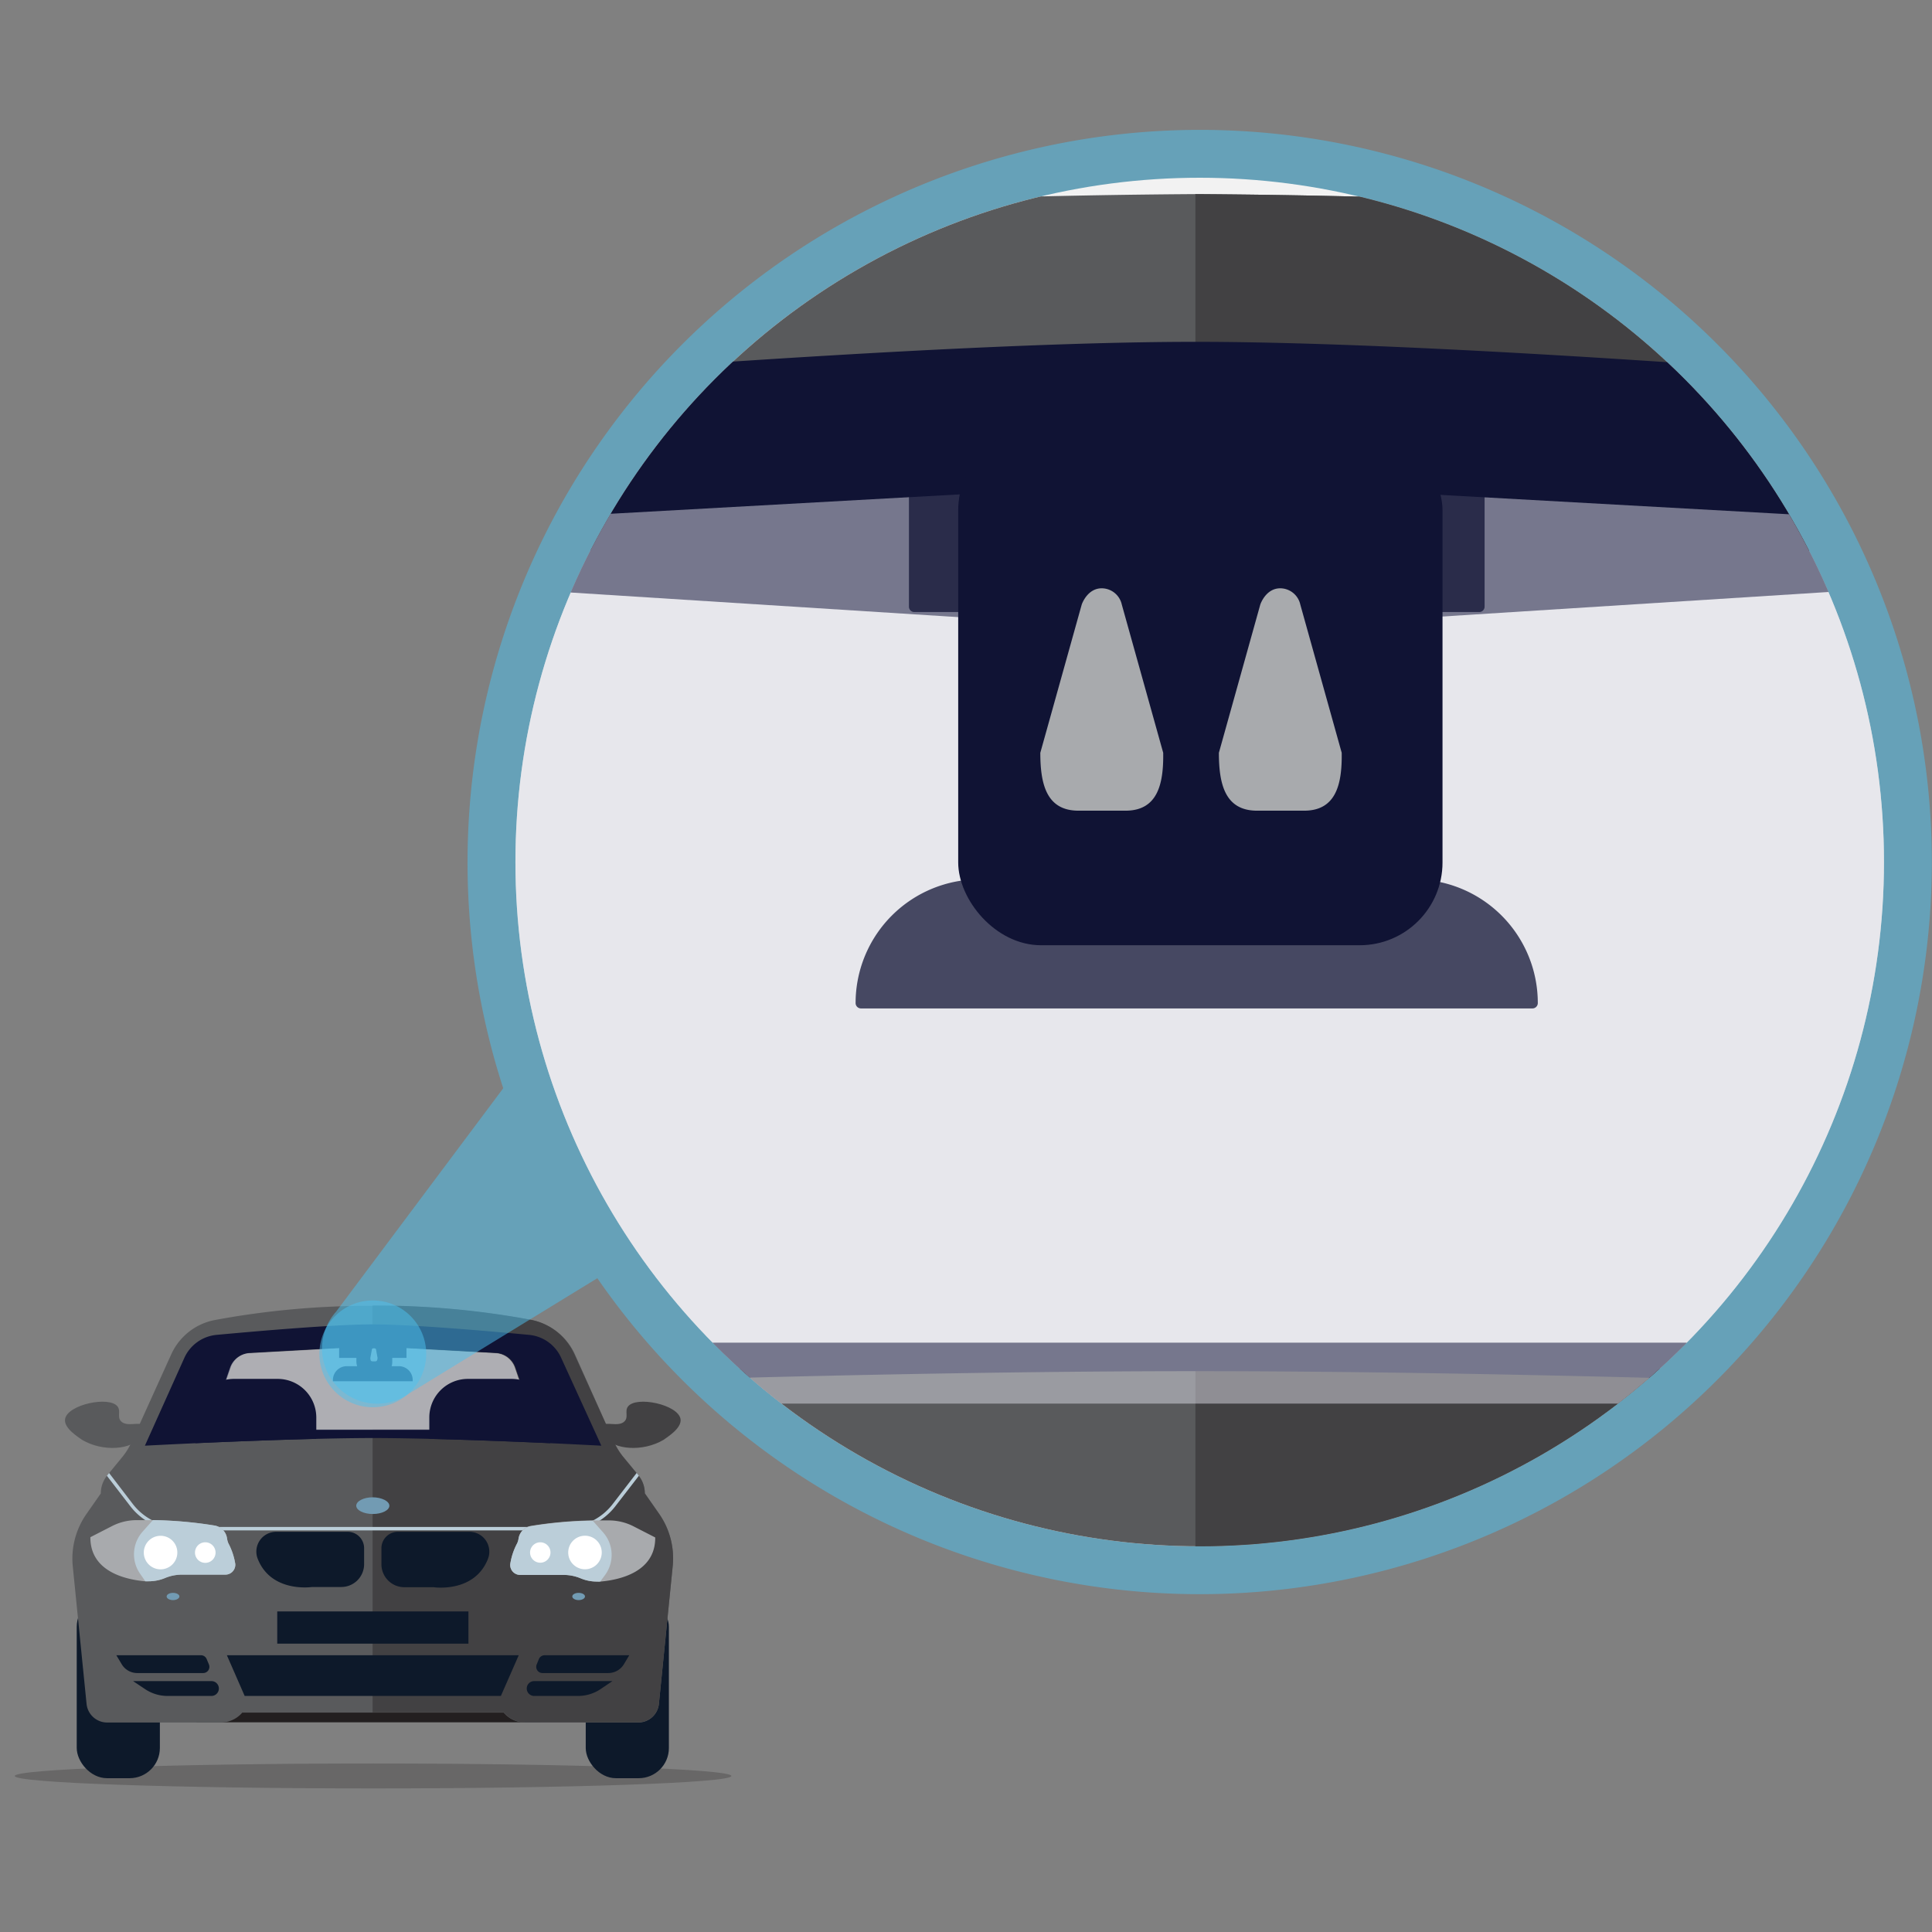 <svg id="Layer_5" data-name="Layer 5" xmlns="http://www.w3.org/2000/svg" xmlns:xlink="http://www.w3.org/1999/xlink" viewBox="0 0 280 280"><rect x="0" y="0" width="280" height="280" fill="#808080" stroke="none"/><defs><style>.cls-1{fill:none;}.cls-2,.cls-4{fill:#231f20;}.cls-2{opacity:0.26;}.cls-3{fill:#0d192a;}.cls-5{fill:#595a5c;}.cls-6{fill:#424143;}.cls-16,.cls-7{fill:#101334;}.cls-8{fill:#729bb3;}.cls-9{fill:#bbced9;}.cls-10{fill:#a8aaad;}.cls-11{fill:#fff;}.cls-12{fill:#dcdde7;}.cls-12,.cls-13{opacity:0.5;}.cls-13{fill:#4cc3f1;}.cls-14{clip-path:url(#clip-path);}.cls-15{fill:#f2f2f2;}.cls-16{opacity:0.75;}</style><clipPath id="clip-path"><circle class="cls-1" cx="173.87" cy="124.93" r="99.17"/></clipPath></defs><path class="cls-2" d="M106,257.39c0-1-23.25-1.81-51.93-1.81s-51.93.81-51.93,1.81,23.25,1.8,51.93,1.8S106,258.38,106,257.39Z"/><rect class="cls-3" x="84.89" y="231.4" width="12.05" height="26.31" rx="4.37"/><rect class="cls-3" x="11.12" y="231.4" width="12.05" height="26.31" rx="4.38"/><rect class="cls-4" x="28.46" y="243.15" width="49.88" height="6.46"/><path class="cls-5" d="M95.51,219.35l-2.06-2.95a4.11,4.11,0,0,0-.86-2.52l-.08-.1-.24-.3-1.94-2.35A9.65,9.65,0,0,1,89,209l-5.66-12.68a8.77,8.77,0,0,0-6.27-5,122.65,122.65,0,0,0-23-2.07,122.65,122.65,0,0,0-23,2.07,8.73,8.73,0,0,0-6.27,5L19.06,209a9.69,9.69,0,0,1-1.34,2.17l-1.93,2.35-.24.3-.08.1a4.11,4.11,0,0,0-.86,2.52l-2.06,2.95a11.26,11.26,0,0,0-2,7.64l2,19.95a3,3,0,0,0,3,2.66H32a4.12,4.12,0,0,0,3.11-1.43l0,0H73l0,0a4.1,4.1,0,0,0,3.11,1.43H92.49a3,3,0,0,0,3-2.66l2-19.95A11.26,11.26,0,0,0,95.51,219.35ZM30.35,207.18l3.09-9a3.14,3.14,0,0,1,2.78-2.1l17-.94a16.45,16.45,0,0,1,1.72,0l17,.94a3.15,3.15,0,0,1,2.78,2.1l3.09,9Z"/><path class="cls-6" d="M97.49,227l-2,19.95a3,3,0,0,1-3,2.66H76.11A4.1,4.1,0,0,1,73,248.17l0,0H54V207.18H77.71l-3.09-9a3.15,3.15,0,0,0-2.78-2.1l-17-.94-.86,0v-5.93a122.65,122.65,0,0,1,23,2.07,8.77,8.77,0,0,1,6.27,5L89,209a9.65,9.65,0,0,0,1.33,2.17l1.94,2.35.24.3.08.1a4.11,4.11,0,0,1,.86,2.52l2.06,2.95A11.26,11.26,0,0,1,97.49,227Z"/><path class="cls-7" d="M81.33,196.79a5.68,5.68,0,0,0-4.65-3.33c-5.61-.53-17-1.52-22.65-1.52s-17,1-22.65,1.52a5.7,5.7,0,0,0-4.66,3.33L21,209.52s3-.16,7.37-.36c4.86-.22,11.43-.48,17.52-.63,2.92-.07,5.73-.12,8.19-.12s5.27.05,8.19.12c6.09.15,12.66.41,17.52.63,4.37.2,7.36.36,7.36.36Zm-51,10.39,3.09-9a3.14,3.14,0,0,1,2.78-2.1l17-.94a16.45,16.45,0,0,1,1.72,0l17,.94a3.15,3.15,0,0,1,2.78,2.1l3.09,9Z"/><path class="cls-8" d="M56.43,218.22c0,.66-1.08,1.2-2.4,1.2s-2.4-.54-2.4-1.2S52.7,217,54,217,56.43,217.56,56.43,218.22Z"/><path class="cls-5" d="M20.82,206.65c-.47-.74-2.39.24-3.27-.66-.62-.63,0-1.46-.5-2.13-1.15-1.6-7.29-.31-7.62,1.81-.21,1.34,2,2.65,2.46,3,3,1.78,7.26,1.48,8.61-.49C20.54,208.05,21.14,207.15,20.82,206.65Z"/><path class="cls-6" d="M87.23,206.65c.47-.74,2.4.24,3.28-.66.62-.63,0-1.46.49-2.13,1.16-1.6,7.3-.31,7.63,1.81.2,1.34-2,2.65-2.46,3-3,1.78-7.26,1.48-8.61-.49C87.51,208.05,86.91,207.15,87.23,206.65Z"/><polygon class="cls-3" points="54.03 239.89 32.88 239.89 35.46 245.79 54.03 245.79 72.59 245.79 75.18 239.89 54.03 239.89"/><path class="cls-9" d="M92.59,213.88l-3.42,4.43a9,9,0,0,1-7.09,3.49H26a9,9,0,0,1-7.1-3.49l-3.41-4.43.08-.1.24-.3L19.27,218a8.54,8.54,0,0,0,6.71,3.3h56.1a8.5,8.5,0,0,0,6.7-3.3l3.49-4.53.24.3Z"/><path class="cls-3" d="M40,222H50.4a2.38,2.38,0,0,1,2.37,2.38v2.33A3.31,3.31,0,0,1,49.45,230H45.23s-6,.91-7.92-4.19A2.87,2.87,0,0,1,40,222Z"/><path class="cls-10" d="M32.68,228.21H26.34a6.38,6.38,0,0,0-2.4.48,6.13,6.13,0,0,1-2.38.48,4.18,4.18,0,0,1-.5,0H21c-2.77-.25-7.94-1.39-7.9-6.39l3.16-1.62a7.8,7.8,0,0,1,3.55-.85c.66,0,1.46,0,2.35,0a61.29,61.29,0,0,1,9,.8A2.19,2.19,0,0,1,32.91,223a2.75,2.75,0,0,0,.19.67,9.58,9.58,0,0,1,1,3A1.44,1.44,0,0,1,32.68,228.21Z"/><path class="cls-9" d="M32.68,228.21H26.34a6.38,6.38,0,0,0-2.4.48,6.13,6.13,0,0,1-2.38.48,4.18,4.18,0,0,1-.5,0l-.69-1a4.93,4.93,0,0,1,.28-6.17l1.51-1.7a61.29,61.29,0,0,1,9,.8A2.19,2.19,0,0,1,32.91,223a2.75,2.75,0,0,0,.19.67,9.58,9.58,0,0,1,1,3A1.44,1.44,0,0,1,32.68,228.21Z"/><path class="cls-11" d="M25.7,225a2.43,2.43,0,1,1-2.42-2.42A2.42,2.42,0,0,1,25.7,225Z"/><path class="cls-11" d="M31.24,225a1.49,1.49,0,1,1-1.48-1.48A1.49,1.49,0,0,1,31.24,225Z"/><path class="cls-3" d="M68,222H57.66a2.38,2.38,0,0,0-2.38,2.38v2.33a3.32,3.32,0,0,0,3.32,3.32h4.22s6,.91,7.93-4.19A2.88,2.88,0,0,0,68,222Z"/><path class="cls-10" d="M75.38,228.25h6.34a6.38,6.38,0,0,1,2.4.48,6.06,6.06,0,0,0,2.38.48,4,4,0,0,0,.49,0h.07c2.77-.25,7.94-1.39,7.9-6.39l-3.16-1.62a7.8,7.8,0,0,0-3.55-.85c-.66,0-1.46,0-2.35,0a61.29,61.29,0,0,0-9,.8A2.18,2.18,0,0,0,75.15,223a2.38,2.38,0,0,1-.2.67,9.36,9.36,0,0,0-1,3A1.44,1.44,0,0,0,75.38,228.25Z"/><path class="cls-9" d="M75.38,228.25h6.34a6.38,6.38,0,0,1,2.4.48,6.06,6.06,0,0,0,2.38.48,4,4,0,0,0,.49,0l.7-.95a4.92,4.92,0,0,0-.28-6.17l-1.51-1.7a61.29,61.29,0,0,0-9,.8A2.18,2.18,0,0,0,75.15,223a2.38,2.38,0,0,1-.2.67,9.36,9.36,0,0,0-1,3A1.44,1.44,0,0,0,75.38,228.25Z"/><path class="cls-11" d="M82.35,225a2.43,2.43,0,1,0,2.43-2.43A2.43,2.43,0,0,0,82.35,225Z"/><path class="cls-11" d="M76.82,225a1.48,1.48,0,1,0,1.48-1.48A1.49,1.49,0,0,0,76.82,225Z"/><rect class="cls-3" x="40.18" y="233.54" width="27.71" height="4.67"/><path class="cls-3" d="M16.86,239.89H29.12a.89.89,0,0,1,.83.55l.33.79a.9.9,0,0,1-.84,1.24H19.89a2.61,2.61,0,0,1-2.24-1.26Z"/><path class="cls-3" d="M19.29,243.64H30.64a1.07,1.07,0,0,1,1.08,1.07h0a1.08,1.08,0,0,1-1.08,1.08H24.27a5.85,5.85,0,0,1-3.26-1Z"/><path class="cls-3" d="M91.2,239.89H78.93a.91.91,0,0,0-.83.55l-.32.79a.9.9,0,0,0,.83,1.24h9.56a2.64,2.64,0,0,0,2.24-1.26Z"/><path class="cls-3" d="M88.76,243.64H77.42a1.07,1.07,0,0,0-1.08,1.07h0a1.08,1.08,0,0,0,1.08,1.08h6.36a5.86,5.86,0,0,0,3.27-1Z"/><path class="cls-8" d="M26,231.37c0,.29-.42.53-.93.53s-.92-.24-.92-.53.41-.52.92-.52S26,231.08,26,231.37Z"/><path class="cls-8" d="M84.78,231.37c0,.29-.41.53-.92.53s-.92-.24-.92-.53.41-.52.92-.52S84.78,231.08,84.78,231.37Z"/><path class="cls-12" d="M71.84,196.12l-17-.94a16.45,16.45,0,0,0-1.72,0l-17,.94a3.13,3.13,0,0,0-2.78,2.1l-3.09,9H77.71l-3.09-9A3.14,3.14,0,0,0,71.84,196.12Z"/><path class="cls-7" d="M45.84,205.42v3.11c-6.09.15-12.66.41-17.52.63v-3.74a5.59,5.59,0,0,1,5.57-5.58h6.37A5.6,5.6,0,0,1,45.84,205.42Z"/><path class="cls-7" d="M79.74,205.42v3.74c-4.86-.22-11.43-.48-17.52-.63v-3.11a5.59,5.59,0,0,1,5.57-5.58h6.37A5.6,5.6,0,0,1,79.74,205.42Z"/><path class="cls-7" d="M57.8,198H55.57V196.8h3.34v-2.58H49.15v2.58h3.34V198H50.25a2,2,0,0,0-2,2v.18H59.81V200A2,2,0,0,0,57.8,198Z"/><rect class="cls-7" x="51.65" y="192.49" width="5.2" height="7.36" rx="2.49"/><path class="cls-10" d="M54.38,197.3H54c-.28,0-.33-.22-.33-.49l.23-1.27s0-.14.3-.14h0c.27,0,.29.14.29.14l.23,1.27C54.7,197.08,54.65,197.3,54.38,197.3Z"/><circle class="cls-13" cx="54.03" cy="196.21" r="7.74"/><path class="cls-13" d="M173.87,18.82A106.17,106.17,0,0,0,72.93,157.72L48.71,190.1a8,8,0,0,0,10.66,11.81l27.2-16.66a106.11,106.11,0,1,0,87.3-166.43Z"/><g class="cls-14"><rect class="cls-15" x="44.86" y="-1.47" width="303.98" height="255.75"/><path class="cls-5" d="M501.59,266.49l-16.32-23.28a32.61,32.61,0,0,0-6.81-20c-.19-.27-.39-.54-.62-.81l-1.91-2.34-15.3-18.65A76.34,76.34,0,0,1,450,184.31L405.23,83.91A69.06,69.06,0,0,0,355.6,44.52c-35-7.09-95.46-15.81-182.35-16.39C86.36,28.71,25.86,37.43-9.1,44.52A69.06,69.06,0,0,0-58.73,83.91l-44.81,100.4a76,76,0,0,1-10.59,17.13l-15.3,18.65-1.91,2.34c-.23.27-.42.54-.62.81a32.61,32.61,0,0,0-6.81,20l-16.31,23.28A89.4,89.4,0,0,0-170.77,327l16.23,157.94A23.51,23.51,0,0,0-131.18,506H-1.51A32.37,32.37,0,0,0,23.1,494.62l.23-.31H323.17l.23.31A32.37,32.37,0,0,0,348,506H477.68A23.51,23.51,0,0,0,501,484.93L517.27,327A89.39,89.39,0,0,0,501.59,266.49ZM-14.2,198.34l24.49-99a24.76,24.76,0,0,1,22-16.62l134.15-7.44a114.61,114.61,0,0,1,13.62,0l134.16,7.44a24.76,24.76,0,0,1,22,16.62l24.49,99.05Z"/><path class="cls-6" d="M517.27,327,501,484.93A23.51,23.51,0,0,1,477.68,506H348a32.37,32.37,0,0,1-24.61-11.37l-.23-.31H173.25v-296H360.7l-24.49-99a24.76,24.76,0,0,0-22-16.62L180.06,75.23c-2.25-.11-4.51-.19-6.81-.19V28.13c86.89.58,147.39,9.3,182.35,16.39a69.06,69.06,0,0,1,49.63,39.39L450,184.31a76.34,76.34,0,0,0,10.59,17.13l15.3,18.65,1.91,2.34c.23.27.43.54.62.81a32.61,32.61,0,0,1,6.81,20l16.32,23.28A89.39,89.39,0,0,1,517.27,327Z"/><path class="cls-7" d="M389.39,87.92a45.13,45.13,0,0,0-36.87-26.31c-44.38-4.17-134.19-12.07-179.27-12.07S38.36,57.44-6,61.61A45.13,45.13,0,0,0-42.89,87.92L-88.55,188.71s23.67,17.51,58.31,15.95c38.47-1.75,90.48-3.86,138.67-5,23.13-.59,45.4-.94,64.82-.94s41.69.35,64.82.94c48.19,1.16,100.2,3.27,138.67,5,34.65,1.56,58.31-15.95,58.31-15.95ZM-14.2,194.59l24.49-95.3a24.76,24.76,0,0,1,22-16.62l134.15,8.52a114.61,114.61,0,0,1,13.62,0l134.16-8.52a24.76,24.76,0,0,1,22,16.62l24.49,95.3Z"/><path class="cls-8" d="M192.23,257.57c0,5.24-8.5,9.49-19,9.49s-19-4.25-19-9.49,8.5-9.49,19-9.49S192.23,252.33,192.23,257.57Z"/><path class="cls-9" d="M478.46,223.24l-27,35a71.22,71.22,0,0,1-56.17,27.64h-444a71.24,71.24,0,0,1-56.17-27.64l-27-35c.2-.27.39-.54.62-.81l1.91-2.34,27.56,35.82A67.41,67.41,0,0,0-48.77,282h444a67.41,67.41,0,0,0,53.1-26.12l27.56-35.82,1.91,2.34C478.07,222.7,478.27,223,478.46,223.24Z"/><path class="cls-11" d="M4.27,336.66H-45.95a49.39,49.39,0,0,0-19,3.82,48.49,48.49,0,0,1-18.84,3.81c-1.32,0-2.65,0-3.93-.16-.2,0-.35,0-.55,0-21.92-2-62.83-11-62.48-50.57l25-12.81A60.62,60.62,0,0,1-97.65,274c5.26,0,11.6.12,18.65.31,21.57.59,49.48,2.18,71.28,6.31A17.38,17.38,0,0,1,6.1,295.32a20.29,20.29,0,0,0,1.52,5.33c2.06,4.36,6.89,13.43,8,23.44A11.36,11.36,0,0,1,4.27,336.66Z"/><path class="cls-9" d="M4.27,336.66H-45.95a49.39,49.39,0,0,0-19,3.82,48.49,48.49,0,0,1-18.84,3.81c-1.32,0-2.65,0-3.93-.16l-5.53-7.51a39,39,0,0,1,2.26-48.86l12-13.47c21.57.59,49.48,2.18,71.28,6.31A17.38,17.38,0,0,1,6.1,295.32a20.29,20.29,0,0,0,1.52,5.33c2.06,4.36,6.89,13.43,8,23.44A11.36,11.36,0,0,1,4.27,336.66Z"/><path class="cls-12" d="M329.25,78.42,180.8,70.17a135.83,135.83,0,0,0-15.1,0L17.25,78.42A27.37,27.37,0,0,0-7.09,96.8L-34.2,203.42H380.7L353.59,96.8A27.37,27.37,0,0,0,329.25,78.42Z"/></g><path class="cls-16" d="M205,127.44H187.38a.78.78,0,0,1-.78-.78V89.48a.78.78,0,0,1,.78-.78h27a.78.78,0,0,0,.78-.78V67.39a.78.78,0,0,0-.78-.78H132.51a.78.78,0,0,0-.78.78V87.92a.78.78,0,0,0,.78.78h27a.78.78,0,0,1,.78.78v37.18a.78.78,0,0,1-.78.78H142A17.93,17.93,0,0,0,124,145.37h0a.78.78,0,0,0,.78.78h97.31a.78.78,0,0,0,.78-.78h0A17.92,17.92,0,0,0,205,127.44Z"/><rect class="cls-7" x="138.87" y="61.98" width="70.19" height="75.01" rx="12"/><path class="cls-10" d="M189,117.49h-6.81c-4.61,0-5.54-3.77-5.54-8.39l6-21.48s.77-2.36,2.9-2.36h0a3,3,0,0,1,2.9,2.36l6,21.48C194.52,113.72,193.6,117.49,189,117.49Z"/><path class="cls-10" d="M163.11,117.49h-6.8c-4.61,0-5.54-3.77-5.54-8.39l6-21.48s.78-2.36,2.91-2.36h0a3,3,0,0,1,2.9,2.36l6,21.48C168.65,113.72,167.73,117.49,163.11,117.49Z"/></svg>